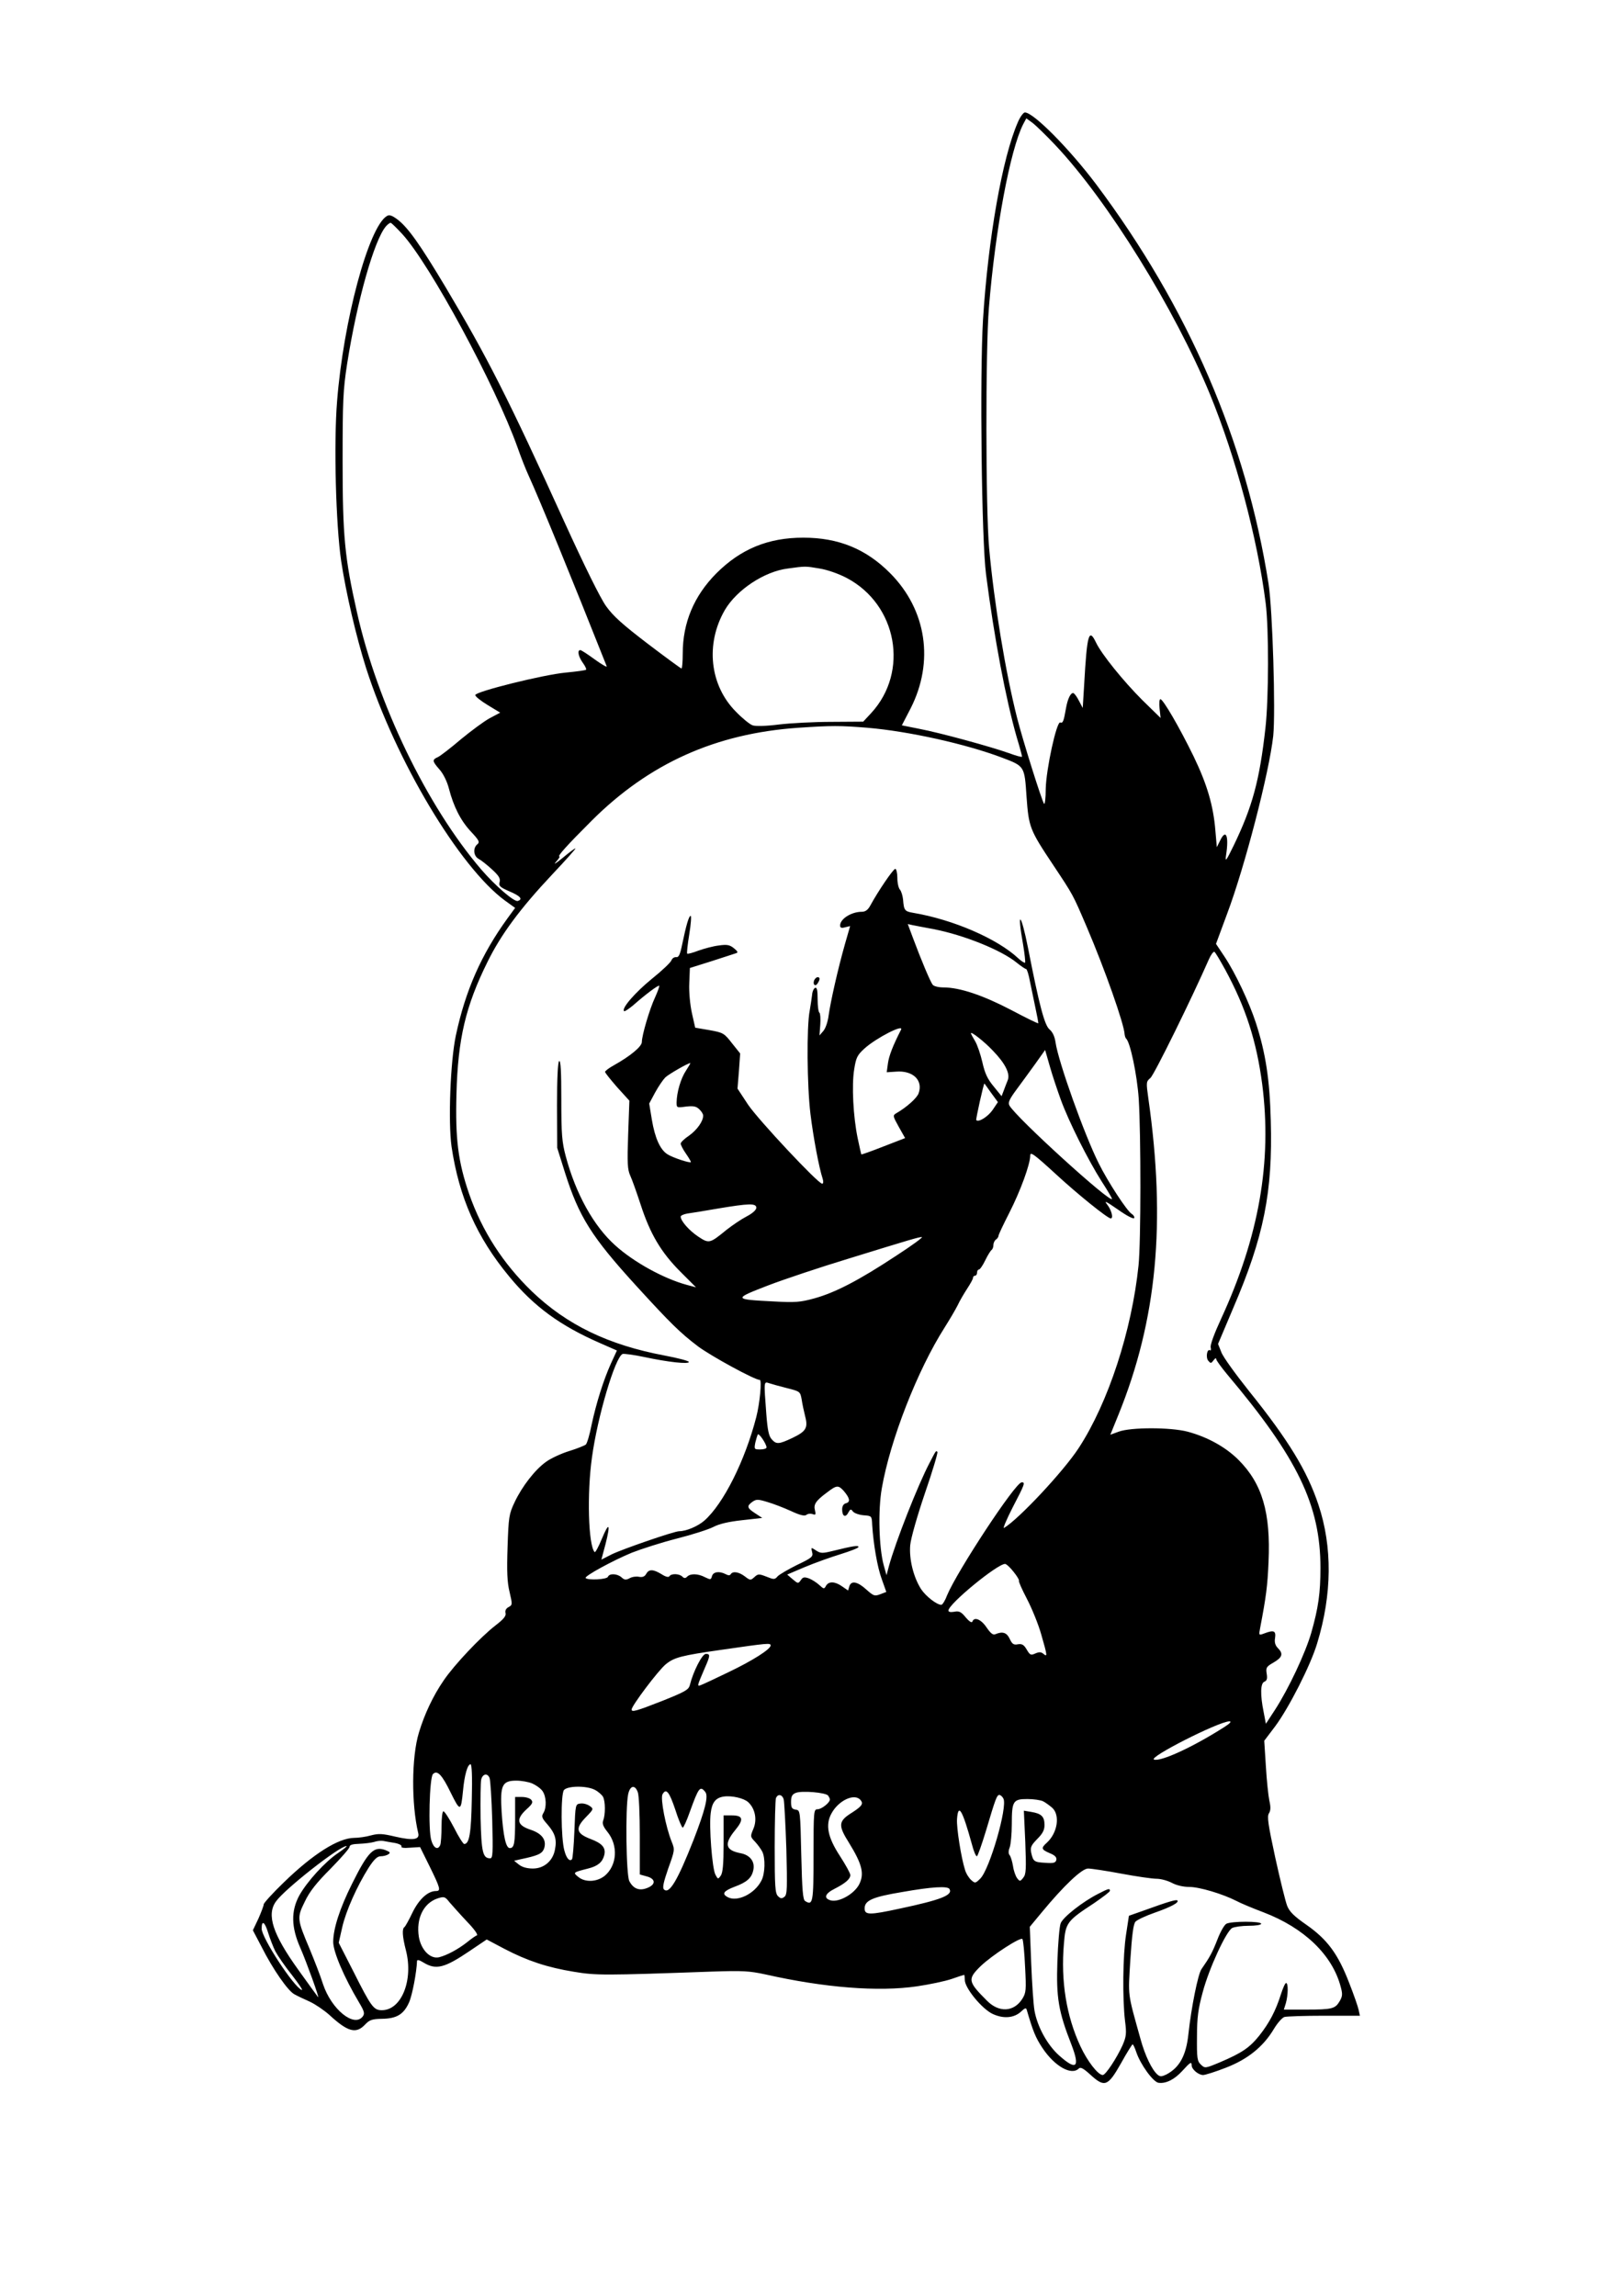 <?xml version="1.0" encoding="UTF-8" standalone="yes"?>
<svg version="1.0" xmlns="http://www.w3.org/2000/svg" width="210mm" height="297mm" viewBox="0 0 794 1123" preserveAspectRatio="xMidYMid meet">
  <g transform="translate(0,1123) scale(0.1,-0.1)" fill="#000000" stroke="none">
    <path d="M4980 10633 c-76 -172 -146 -569 -171 -968 -16 -271 -7 -1078 15
-1245 40 -312 97 -611 150 -796 15 -49 26 -91 26 -95 0 -4 -29 4 -64 17 -87
31 -334 99 -439 119 l-85 17 43 83 c116 228 78 482 -100 661 -118 119 -253
174 -425 174 -172 0 -306 -55 -426 -175 -109 -110 -164 -241 -164 -392 0 -40
-3 -73 -6 -73 -3 0 -77 54 -165 121 -123 94 -169 135 -204 184 -28 39 -106
197 -204 412 -274 603 -376 804 -581 1148 -125 209 -184 292 -235 331 -28 21
-41 25 -53 17 -89 -55 -212 -511 -243 -905 -17 -208 -6 -606 20 -783 24 -158
74 -371 121 -520 145 -454 457 -976 680 -1140 l50 -36 -38 -52 c-128 -177
-205 -352 -252 -572 -27 -127 -38 -423 -21 -544 37 -248 123 -443 282 -635
121 -147 250 -241 445 -326 l82 -36 -29 -63 c-37 -82 -72 -194 -95 -301 -9
-47 -22 -90 -28 -96 -6 -5 -43 -20 -82 -32 -39 -12 -90 -36 -112 -52 -55 -39
-118 -121 -154 -197 -28 -59 -30 -72 -35 -220 -4 -120 -2 -173 10 -221 14 -60
14 -63 -5 -73 -13 -7 -18 -18 -15 -29 4 -14 -9 -30 -48 -60 -74 -57 -203 -194
-254 -269 -53 -77 -95 -167 -122 -257 -36 -119 -37 -349 -3 -491 8 -32 -25
-37 -112 -17 -63 15 -82 16 -120 6 -24 -7 -61 -12 -82 -12 -77 -1 -200 -78
-345 -219 -53 -51 -97 -100 -97 -106 0 -7 -12 -38 -26 -70 l-27 -57 43 -82
c55 -109 129 -215 160 -231 14 -8 48 -24 75 -36 28 -13 70 -42 95 -64 92 -85
132 -95 176 -48 22 23 34 27 83 28 72 1 106 22 132 80 16 36 37 148 39 202 0
9 11 6 32 -7 61 -37 102 -27 226 57 l83 56 87 -46 c111 -58 210 -91 340 -112
107 -18 147 -18 677 1 149 5 181 3 260 -14 288 -65 553 -86 742 -58 61 9 137
25 169 36 31 11 59 20 61 20 1 0 3 -11 3 -25 0 -40 86 -144 138 -167 53 -24
104 -19 138 13 18 17 24 19 27 8 30 -103 43 -136 77 -187 60 -90 142 -136 178
-100 8 8 22 1 57 -31 69 -63 85 -57 149 56 28 51 54 92 57 93 3 0 11 -17 18
-38 20 -60 83 -147 109 -150 36 -5 78 16 117 59 38 42 45 46 45 26 0 -19 33
-47 56 -47 10 0 61 16 112 36 106 41 182 102 234 189 18 30 41 56 52 59 12 3
99 6 195 6 l174 0 -6 28 c-3 15 -24 76 -47 134 -54 140 -106 211 -209 283 -59
41 -83 64 -94 93 -8 20 -34 126 -58 235 -35 162 -41 202 -31 217 9 14 9 32 2
62 -5 24 -13 99 -17 168 l-8 125 53 70 c67 90 174 299 206 407 73 239 75 472
6 678 -55 165 -146 315 -339 555 -66 83 -128 168 -136 191 l-16 40 74 175
c150 349 194 568 184 917 -5 201 -25 331 -73 479 -33 101 -100 243 -153 323
l-42 63 54 146 c87 231 206 691 226 871 12 116 -3 617 -23 745 -110 698 -392
1351 -843 1953 -131 174 -307 352 -349 352 -7 0 -23 -21 -34 -47z m184 -114
c257 -273 583 -800 756 -1219 126 -308 231 -699 272 -1020 16 -126 15 -466 -1
-610 -29 -259 -64 -386 -155 -575 -37 -76 -43 -84 -38 -50 15 96 0 134 -29 73
l-16 -32 -7 81 c-10 122 -40 225 -106 362 -69 142 -150 281 -163 281 -5 0 -7
-20 -4 -46 l5 -46 -90 88 c-92 92 -199 224 -226 281 -35 73 -44 42 -58 -206
l-7 -114 -19 36 c-10 20 -23 37 -28 37 -13 0 -27 -29 -35 -75 -11 -63 -15 -74
-28 -69 -18 6 -69 -228 -71 -325 0 -44 -4 -77 -8 -73 -10 11 -105 313 -132
420 -57 224 -113 565 -137 832 -17 186 -18 969 -1 1175 31 382 104 773 168
898 l15 28 29 -21 c15 -11 67 -61 114 -111z m-3196 -434 c136 -149 455 -739
564 -1044 16 -46 40 -107 53 -135 57 -125 208 -494 383 -935 3 -7 -23 8 -58
33 -34 25 -66 46 -71 46 -16 0 -10 -31 12 -62 12 -16 19 -32 16 -34 -3 -3 -47
-9 -99 -14 -109 -10 -443 -93 -443 -110 0 -7 28 -29 61 -49 l61 -37 -51 -27
c-28 -15 -91 -62 -141 -103 -49 -42 -100 -81 -112 -87 -30 -13 -29 -20 7 -61
18 -20 37 -58 46 -93 23 -89 58 -158 108 -211 40 -43 44 -51 31 -62 -22 -18
-19 -57 6 -71 12 -6 41 -29 65 -51 34 -31 43 -45 38 -63 -5 -19 2 -25 50 -46
52 -22 65 -38 39 -46 -17 -6 -109 73 -179 154 -266 311 -508 812 -608 1259
-60 266 -70 373 -70 734 0 299 2 350 22 480 49 311 133 607 190 673 8 9 18 17
23 17 4 0 29 -25 57 -55z m2042 -1636 c37 -6 92 -25 132 -46 247 -130 307
-458 120 -661 l-39 -42 -154 -1 c-85 0 -201 -6 -259 -13 -62 -8 -115 -9 -128
-4 -13 4 -50 34 -81 66 -129 129 -151 332 -55 498 58 99 194 189 308 203 87
12 85 12 156 0z m235 -779 c200 -17 480 -79 657 -146 111 -42 110 -41 120
-190 11 -151 15 -162 131 -336 99 -149 95 -142 164 -303 88 -206 183 -475 185
-525 1 -8 4 -17 7 -20 20 -16 54 -178 62 -295 11 -178 11 -699 -1 -815 -33
-319 -148 -671 -292 -892 -74 -114 -293 -348 -366 -392 -7 -4 12 41 42 100 60
115 63 124 44 123 -31 -1 -315 -434 -364 -551 -10 -27 -23 -48 -29 -48 -22 0
-76 42 -99 77 -37 58 -59 146 -53 215 3 33 34 142 72 254 37 107 64 198 61
202 -7 7 -6 9 -38 -53 -58 -110 -167 -388 -199 -505 l-12 -45 -14 50 c-23 86
-28 267 -9 375 41 236 174 577 307 786 24 38 53 87 64 109 10 22 32 59 47 82
15 23 28 46 28 52 0 6 5 11 10 11 6 0 10 7 10 15 0 8 4 15 9 15 5 0 19 20 31
45 12 25 26 47 31 51 5 3 9 14 9 24 0 10 6 23 13 27 6 4 12 13 12 18 0 6 24
56 53 113 54 106 102 237 102 279 0 21 17 9 123 -88 108 -100 256 -219 271
-219 14 0 4 40 -16 66 -19 24 -9 19 52 -23 42 -30 77 -48 79 -41 2 6 -4 15
-12 20 -22 12 -117 157 -162 248 -70 140 -197 495 -211 591 -4 28 -14 51 -30
64 -24 21 -50 119 -104 395 -35 177 -56 194 -25 21 8 -47 12 -87 10 -90 -3 -2
-18 7 -33 21 -102 96 -319 190 -515 223 -41 7 -45 12 -49 65 -2 19 -9 41 -15
48 -7 7 -13 33 -13 58 0 24 -5 44 -10 44 -10 0 -84 -109 -122 -179 -12 -22
-24 -31 -42 -31 -51 0 -106 -35 -106 -67 0 -11 6 -14 24 -9 l25 6 -25 -87
c-35 -123 -71 -284 -80 -349 -4 -32 -15 -64 -26 -77 l-19 -22 4 53 c2 29 0 55
-4 58 -5 3 -9 32 -9 65 0 44 -3 60 -12 57 -7 -3 -14 -18 -15 -34 -2 -16 -7
-51 -12 -79 -15 -77 -13 -366 4 -505 14 -113 41 -259 60 -317 4 -14 3 -23 -3
-23 -20 0 -311 311 -362 386 l-52 79 7 86 6 86 -40 50 c-38 49 -43 52 -110 64
l-70 12 -16 71 c-9 41 -15 103 -13 146 l3 75 105 33 c58 19 112 36 120 39 12
3 10 9 -10 25 -20 16 -33 19 -74 13 -26 -3 -71 -15 -99 -25 -28 -11 -53 -17
-55 -15 -3 3 2 45 10 95 8 49 11 90 7 90 -9 0 -22 -45 -42 -141 -10 -49 -17
-63 -29 -61 -9 1 -19 -5 -23 -15 -3 -10 -46 -51 -96 -91 -82 -67 -150 -145
-136 -158 3 -3 22 10 44 28 60 53 124 101 128 96 2 -2 -7 -27 -20 -56 -27 -57
-65 -187 -65 -219 0 -22 -55 -68 -137 -114 -24 -13 -43 -28 -43 -32 0 -5 27
-38 59 -75 l60 -66 -6 -166 c-5 -140 -3 -171 10 -200 9 -19 32 -84 52 -145 46
-141 99 -231 194 -326 l76 -76 -45 12 c-114 31 -259 111 -350 193 -106 95
-193 252 -242 435 -19 71 -22 108 -22 279 0 138 -3 195 -11 187 -6 -6 -10 -86
-10 -217 l1 -207 37 -118 c69 -219 131 -317 349 -556 168 -184 216 -231 303
-297 63 -47 277 -164 302 -164 11 0 0 -115 -17 -181 -55 -214 -161 -425 -254
-507 -32 -28 -89 -52 -123 -52 -25 0 -279 -88 -330 -113 l-51 -26 20 75 c26
102 18 113 -18 26 -16 -39 -32 -68 -35 -64 -31 33 -38 287 -13 463 27 200 114
492 150 506 7 2 54 -4 106 -15 117 -25 218 -36 218 -24 0 5 -53 19 -117 31
-277 52 -480 150 -652 315 -141 137 -242 293 -306 476 -54 157 -68 268 -62
489 7 270 45 430 152 646 66 134 159 260 317 428 66 70 117 127 113 127 -4 0
-32 -21 -63 -47 -32 -26 -46 -35 -33 -20 14 15 21 27 18 27 -13 0 36 54 158
176 281 280 606 426 1010 454 166 11 201 11 340 0z m323 -985 c148 -29 330
-102 406 -164 21 -17 42 -31 46 -31 4 0 13 -28 19 -62 7 -35 19 -93 27 -130 8
-37 14 -70 14 -73 0 -4 -60 26 -134 65 -138 72 -251 110 -331 110 -24 0 -47 6
-52 13 -11 13 -56 120 -97 230 l-25 67 22 -5 c12 -2 59 -12 105 -20z m1426
-198 c100 -184 153 -348 181 -560 49 -380 -16 -747 -202 -1150 -32 -69 -53
-126 -50 -138 3 -10 1 -17 -3 -14 -15 9 -22 -35 -9 -51 12 -14 14 -14 26 2 7
10 13 13 13 6 0 -6 24 -39 53 -74 345 -409 457 -641 457 -947 0 -123 -10 -195
-45 -318 -29 -100 -111 -274 -177 -376 l-45 -69 -11 58 c-17 84 -16 141 4 148
12 5 15 15 11 39 -5 30 -1 35 34 55 43 25 48 43 21 70 -13 13 -18 29 -14 50 5
35 -6 40 -53 22 -27 -10 -27 -10 -20 27 29 152 36 204 41 323 11 241 -31 383
-147 499 -63 63 -152 112 -249 138 -85 22 -277 22 -337 0 l-41 -15 39 96 c189
465 234 940 147 1549 -11 79 -11 82 10 100 18 14 206 397 286 580 10 23 23 40
27 37 5 -2 28 -42 53 -87z m-1586 -294 c-40 -78 -59 -128 -64 -164 l-6 -44 45
3 c83 7 134 -42 111 -106 -8 -23 -58 -68 -110 -98 -17 -10 -16 -14 13 -66 l31
-55 -106 -41 c-58 -23 -107 -40 -108 -39 -1 1 -9 36 -18 79 -22 106 -30 261
-17 338 9 57 15 69 50 101 59 53 195 122 179 92z m450 -103 c60 -62 85 -112
72 -144 -6 -15 -15 -38 -20 -52 l-10 -26 -39 48 c-30 36 -43 64 -55 118 -9 39
-25 86 -36 104 -11 18 -20 35 -20 38 0 10 66 -41 108 -86z m332 -240 c39 -107
133 -294 199 -398 28 -43 51 -82 51 -86 0 -29 -471 399 -502 457 -7 14 0 30
34 76 24 32 65 89 92 126 l49 69 23 -80 c12 -43 37 -117 54 -164z m-1834 143
c-26 -39 -45 -106 -46 -155 0 -27 1 -27 45 -21 36 4 50 2 65 -12 11 -10 20
-24 20 -32 0 -28 -30 -70 -69 -98 -23 -15 -41 -33 -41 -39 0 -6 11 -28 25 -48
14 -20 25 -39 25 -42 0 -8 -89 21 -115 38 -36 23 -61 80 -76 169 l-13 79 29
54 c17 31 39 63 50 74 17 16 111 70 122 70 2 0 -8 -17 -21 -37z m1493 -109
l33 -45 -27 -40 c-24 -33 -68 -60 -79 -48 -3 3 36 179 40 179 0 0 15 -20 33
-46z m-1149 -562 c0 -10 -18 -27 -47 -42 -27 -14 -71 -44 -99 -66 -82 -67 -85
-68 -138 -33 -45 30 -86 77 -86 98 0 5 15 12 33 15 17 2 84 13 147 24 155 26
190 27 190 4z m682 -236 c-179 -118 -296 -179 -398 -207 -69 -19 -94 -21 -199
-15 -198 10 -199 12 -28 78 81 31 258 90 393 131 311 96 342 105 360 106 8 0
-49 -42 -128 -93z m-532 -646 c64 -16 65 -17 72 -56 3 -21 11 -58 17 -82 15
-57 4 -74 -63 -106 -66 -31 -78 -32 -101 -6 -14 16 -20 45 -26 123 -12 162
-13 160 14 151 12 -4 51 -15 87 -24z m-100 -290 c0 -6 -14 -10 -31 -10 -29 0
-30 1 -24 33 4 17 10 36 12 40 6 9 43 -47 43 -63z m377 -212 c30 -35 35 -55
12 -61 -12 -3 -19 -14 -19 -30 0 -34 16 -43 30 -16 10 18 13 19 23 5 7 -8 30
-16 52 -18 40 -3 40 -3 42 -48 6 -93 25 -206 47 -265 l22 -62 -29 -11 c-28
-11 -33 -9 -69 23 -43 39 -74 45 -83 15 l-6 -20 -29 20 c-35 25 -66 26 -79 3
-9 -17 -11 -16 -33 4 -13 12 -35 26 -50 32 -23 8 -30 7 -40 -8 -13 -18 -14
-18 -40 4 l-27 23 87 37 c48 20 126 48 175 63 48 15 87 30 87 35 0 9 -27 5
-124 -19 -53 -13 -61 -13 -84 2 -24 16 -25 16 -19 -8 6 -22 0 -28 -74 -63 -44
-22 -87 -47 -95 -56 -14 -16 -18 -16 -55 -1 -36 14 -41 14 -59 -3 -18 -16 -20
-16 -46 4 -29 22 -59 27 -69 11 -4 -7 -12 -7 -25 0 -31 16 -61 12 -67 -10 -5
-18 -7 -18 -34 -5 -34 18 -71 19 -87 3 -9 -9 -15 -9 -24 0 -15 15 -54 16 -63
2 -4 -7 -19 -3 -39 10 -41 25 -62 25 -75 1 -7 -13 -18 -17 -35 -14 -13 3 -34
0 -46 -7 -17 -9 -25 -9 -39 4 -21 19 -60 21 -67 3 -5 -13 -97 -18 -109 -6 -8
9 134 86 226 124 46 18 145 50 220 69 75 19 156 45 179 57 28 15 76 26 141 33
l98 11 -35 23 c-40 26 -42 35 -13 56 19 13 27 13 73 -1 28 -8 80 -28 115 -44
45 -21 67 -26 76 -19 7 6 20 7 30 4 15 -6 17 -3 12 18 -8 29 4 47 58 87 48 37
56 37 82 9z m832 -397 c17 -21 28 -40 26 -43 -3 -3 15 -43 39 -89 24 -46 56
-124 70 -174 30 -104 31 -112 11 -95 -12 10 -21 10 -40 2 -22 -10 -26 -8 -42
19 -14 24 -23 29 -43 26 -20 -4 -28 0 -40 26 -15 32 -35 38 -71 23 -11 -5 -23
5 -43 34 -26 39 -60 53 -69 28 -2 -8 -15 0 -32 20 -23 28 -33 33 -57 28 -18
-3 -28 -1 -28 6 0 32 239 228 277 228 6 0 25 -17 42 -39z m-1189 -360 c0 -18
-88 -74 -205 -130 -66 -32 -128 -61 -137 -64 -19 -7 -18 -5 21 86 26 59 26 67
4 67 -18 0 -62 -87 -78 -152 -6 -24 -23 -33 -135 -78 -130 -51 -150 -56 -150
-42 0 18 131 192 167 221 41 34 77 43 273 71 229 33 240 34 240 21z m2218
-400 c-152 -97 -309 -169 -342 -158 -31 10 314 185 368 187 13 0 4 -10 -26
-29z m-3680 -353 c-3 -165 -12 -218 -37 -218 -5 0 -28 36 -50 80 -23 44 -46
80 -52 80 -5 0 -9 -33 -9 -74 0 -41 -3 -81 -6 -90 -11 -28 -33 -17 -44 22 -16
51 -9 307 8 324 21 21 44 -2 88 -93 45 -91 49 -91 59 11 7 76 22 130 37 130 6
0 9 -59 6 -172z m87 105 c4 -10 10 -102 13 -205 4 -163 3 -188 -10 -188 -36 0
-43 29 -47 197 -1 90 0 175 3 188 7 29 31 33 41 8z m209 -27 c18 -8 41 -24 50
-37 19 -27 21 -81 4 -108 -10 -16 -7 -25 20 -55 37 -43 47 -73 37 -123 -10
-56 -54 -93 -108 -93 -29 0 -53 7 -68 19 l-24 19 30 7 c86 18 106 27 116 51
15 42 -8 75 -66 94 -66 22 -72 51 -20 99 29 26 34 35 24 47 -6 8 -27 14 -45
14 l-34 0 0 -109 c0 -117 -4 -141 -26 -141 -19 0 -32 58 -40 177 -8 130 2 153
72 153 24 0 60 -6 78 -14z m306 -31 c16 -8 34 -24 40 -34 12 -23 12 -87 1
-116 -6 -15 0 -30 21 -56 53 -66 47 -163 -13 -214 -38 -31 -96 -34 -130 -6
-27 22 -26 22 48 41 48 12 70 31 79 65 9 36 -9 58 -68 80 -70 27 -75 52 -21
107 37 38 38 40 18 54 -11 8 -31 14 -45 12 -25 -3 -25 -3 -30 -135 -3 -72 -8
-134 -12 -138 -12 -12 -27 5 -37 43 -17 60 -18 277 -2 296 18 21 111 22 151 1z
m210 -11 c6 -14 10 -110 10 -214 l0 -189 32 -9 c45 -11 48 -39 7 -56 -40 -17
-70 -6 -90 32 -16 28 -20 358 -6 425 9 43 33 49 47 11z m330 1 c17 -20 0 -88
-57 -235 -78 -198 -119 -268 -145 -242 -8 8 -2 35 21 102 32 89 33 92 17 131
-29 72 -56 211 -45 232 18 32 33 13 63 -76 15 -48 32 -87 36 -87 4 0 20 35 35
78 43 119 50 128 75 97z m602 -19 c4 -6 8 -14 8 -18 0 -16 -41 -48 -60 -48
-19 0 -20 -7 -20 -224 0 -232 -3 -249 -41 -225 -11 6 -15 53 -19 226 -5 217
-5 218 -27 221 -19 3 -23 10 -23 38 0 26 5 37 23 44 28 12 150 2 159 -14z
m-392 -31 c34 -31 45 -85 26 -130 -16 -38 -16 -39 8 -64 13 -14 29 -36 35 -48
16 -31 14 -109 -4 -142 -33 -65 -118 -106 -165 -81 -30 16 -21 30 34 51 60 22
83 43 91 80 10 42 -15 75 -62 84 -74 14 -82 45 -27 112 44 53 40 73 -16 73
l-40 0 0 -138 c0 -101 -4 -143 -14 -157 -13 -18 -14 -18 -26 5 -16 29 -32 237
-23 302 6 51 24 74 63 80 40 6 99 -8 120 -27z m174 13 c3 -13 9 -122 13 -243
5 -192 4 -222 -9 -233 -13 -10 -19 -10 -32 3 -14 14 -16 48 -16 240 0 123 3
230 6 239 9 23 31 19 38 -6z m1075 4 c21 -40 -67 -345 -113 -391 -24 -24 -26
-24 -45 -7 -11 10 -25 32 -30 50 -19 60 -42 206 -39 248 6 80 26 46 73 -124 8
-32 19 -58 24 -58 4 0 24 57 45 126 46 155 53 174 65 174 6 0 15 -8 20 -18z
m-699 -7 c15 -18 7 -30 -41 -61 -68 -42 -70 -62 -15 -149 64 -104 75 -150 50
-201 -23 -47 -98 -90 -139 -80 -37 10 -30 33 18 57 53 27 77 48 77 67 0 9 -23
50 -50 92 -61 93 -73 154 -42 210 35 64 113 100 142 65z m893 -6 c12 -6 32
-21 45 -32 39 -36 26 -123 -27 -171 -29 -26 -27 -33 15 -51 25 -10 34 -20 32
-32 -3 -15 -13 -18 -53 -15 -56 3 -60 6 -70 49 -5 27 -1 36 29 67 27 27 36 44
36 69 0 41 -15 56 -65 64 l-36 6 7 -154 c5 -133 4 -157 -10 -174 -15 -19 -17
-19 -30 -2 -7 9 -17 36 -20 59 -4 23 -11 47 -17 54 -6 7 -6 21 1 38 5 15 10
66 10 112 0 114 6 124 76 124 30 0 65 -5 77 -11z m-3171 -204 c21 -4 35 -12
32 -17 -4 -6 12 -9 42 -6 l49 3 47 -95 c52 -106 56 -120 31 -120 -40 0 -83
-40 -115 -105 -17 -36 -35 -68 -39 -71 -13 -8 -11 -45 7 -115 37 -145 -22
-292 -118 -292 -40 0 -52 16 -139 189 l-72 141 17 75 c18 80 72 201 130 293
26 40 42 55 58 55 13 0 30 4 38 10 11 7 9 11 -14 20 -57 21 -85 -6 -164 -165
-60 -120 -92 -220 -92 -284 0 -48 52 -171 127 -297 25 -42 28 -53 18 -67 -42
-57 -154 34 -195 158 -12 39 -42 115 -65 171 -62 147 -63 153 -24 232 23 49
57 92 126 161 51 52 93 100 93 107 0 10 15 14 48 15 26 1 58 5 72 9 14 5 34 7
45 5 11 -2 37 -7 57 -10z m-278 -49 c-64 -43 -152 -140 -190 -208 -41 -76 -40
-155 6 -258 30 -69 95 -249 86 -239 -2 2 -46 63 -97 134 -125 174 -156 269
-109 334 42 60 311 271 345 271 5 0 -13 -15 -41 -34z m3832 -101 c74 -14 152
-25 172 -25 21 0 54 -9 75 -20 22 -12 56 -20 85 -20 50 0 163 -34 230 -68 20
-11 80 -36 133 -56 199 -76 337 -208 378 -364 10 -36 9 -47 -5 -71 -22 -37
-36 -41 -166 -41 l-107 0 10 32 c11 40 12 98 1 98 -5 0 -16 -26 -26 -57 -25
-79 -56 -138 -105 -200 -48 -60 -86 -85 -191 -130 -74 -31 -75 -31 -95 -12
-18 17 -20 32 -19 137 0 94 6 136 28 217 31 117 115 298 144 314 12 6 48 11
81 11 34 0 61 4 61 10 0 13 -145 13 -170 0 -10 -5 -30 -40 -44 -77 -25 -64
-37 -86 -78 -145 -17 -24 -50 -188 -64 -318 -11 -104 -43 -163 -107 -197 -23
-11 -31 -12 -43 -2 -28 23 -62 94 -84 174 -65 233 -61 205 -50 390 8 122 15
174 25 185 8 9 51 29 94 44 80 28 121 50 111 60 -6 5 -42 -5 -166 -50 l-71
-25 -14 -92 c-16 -102 -18 -314 -5 -423 8 -61 6 -76 -12 -118 -29 -64 -83
-146 -97 -146 -23 0 -75 67 -109 140 -69 148 -97 319 -81 503 8 102 15 111
148 198 42 29 77 55 77 60 0 13 -6 12 -58 -15 -75 -38 -172 -114 -183 -144 -6
-15 -13 -99 -16 -187 -6 -177 5 -244 69 -407 43 -112 24 -128 -61 -52 -57 51
-106 140 -120 219 -5 28 -12 131 -16 230 l-7 180 58 70 c109 132 197 215 227
215 15 0 89 -11 163 -25z m-841 -75 c18 -30 -41 -53 -243 -96 -148 -32 -172
-32 -172 1 0 39 39 56 183 80 147 26 223 30 232 15z m-2361 -159 c35 -36 56
-65 49 -68 -7 -2 -29 -18 -50 -35 -44 -34 -96 -62 -135 -72 -43 -10 -88 36
-99 100 -14 90 23 165 92 188 32 10 36 9 58 -19 14 -16 52 -59 85 -94z m-937
-146 c12 -22 48 -75 82 -117 33 -43 55 -75 47 -72 -39 15 -196 255 -196 300 0
43 15 34 31 -18 9 -29 25 -71 36 -93z m3668 -76 c6 -114 5 -127 -14 -157 -41
-64 -114 -68 -173 -8 -93 93 -95 105 -31 168 56 54 197 145 205 133 4 -6 10
-67 13 -136z"/>
    <path d="M3983 6435 c-8 -22 6 -33 17 -15 13 20 12 30 0 30 -6 0 -13 -7 -17
-15z"/>
  </g>
</svg>